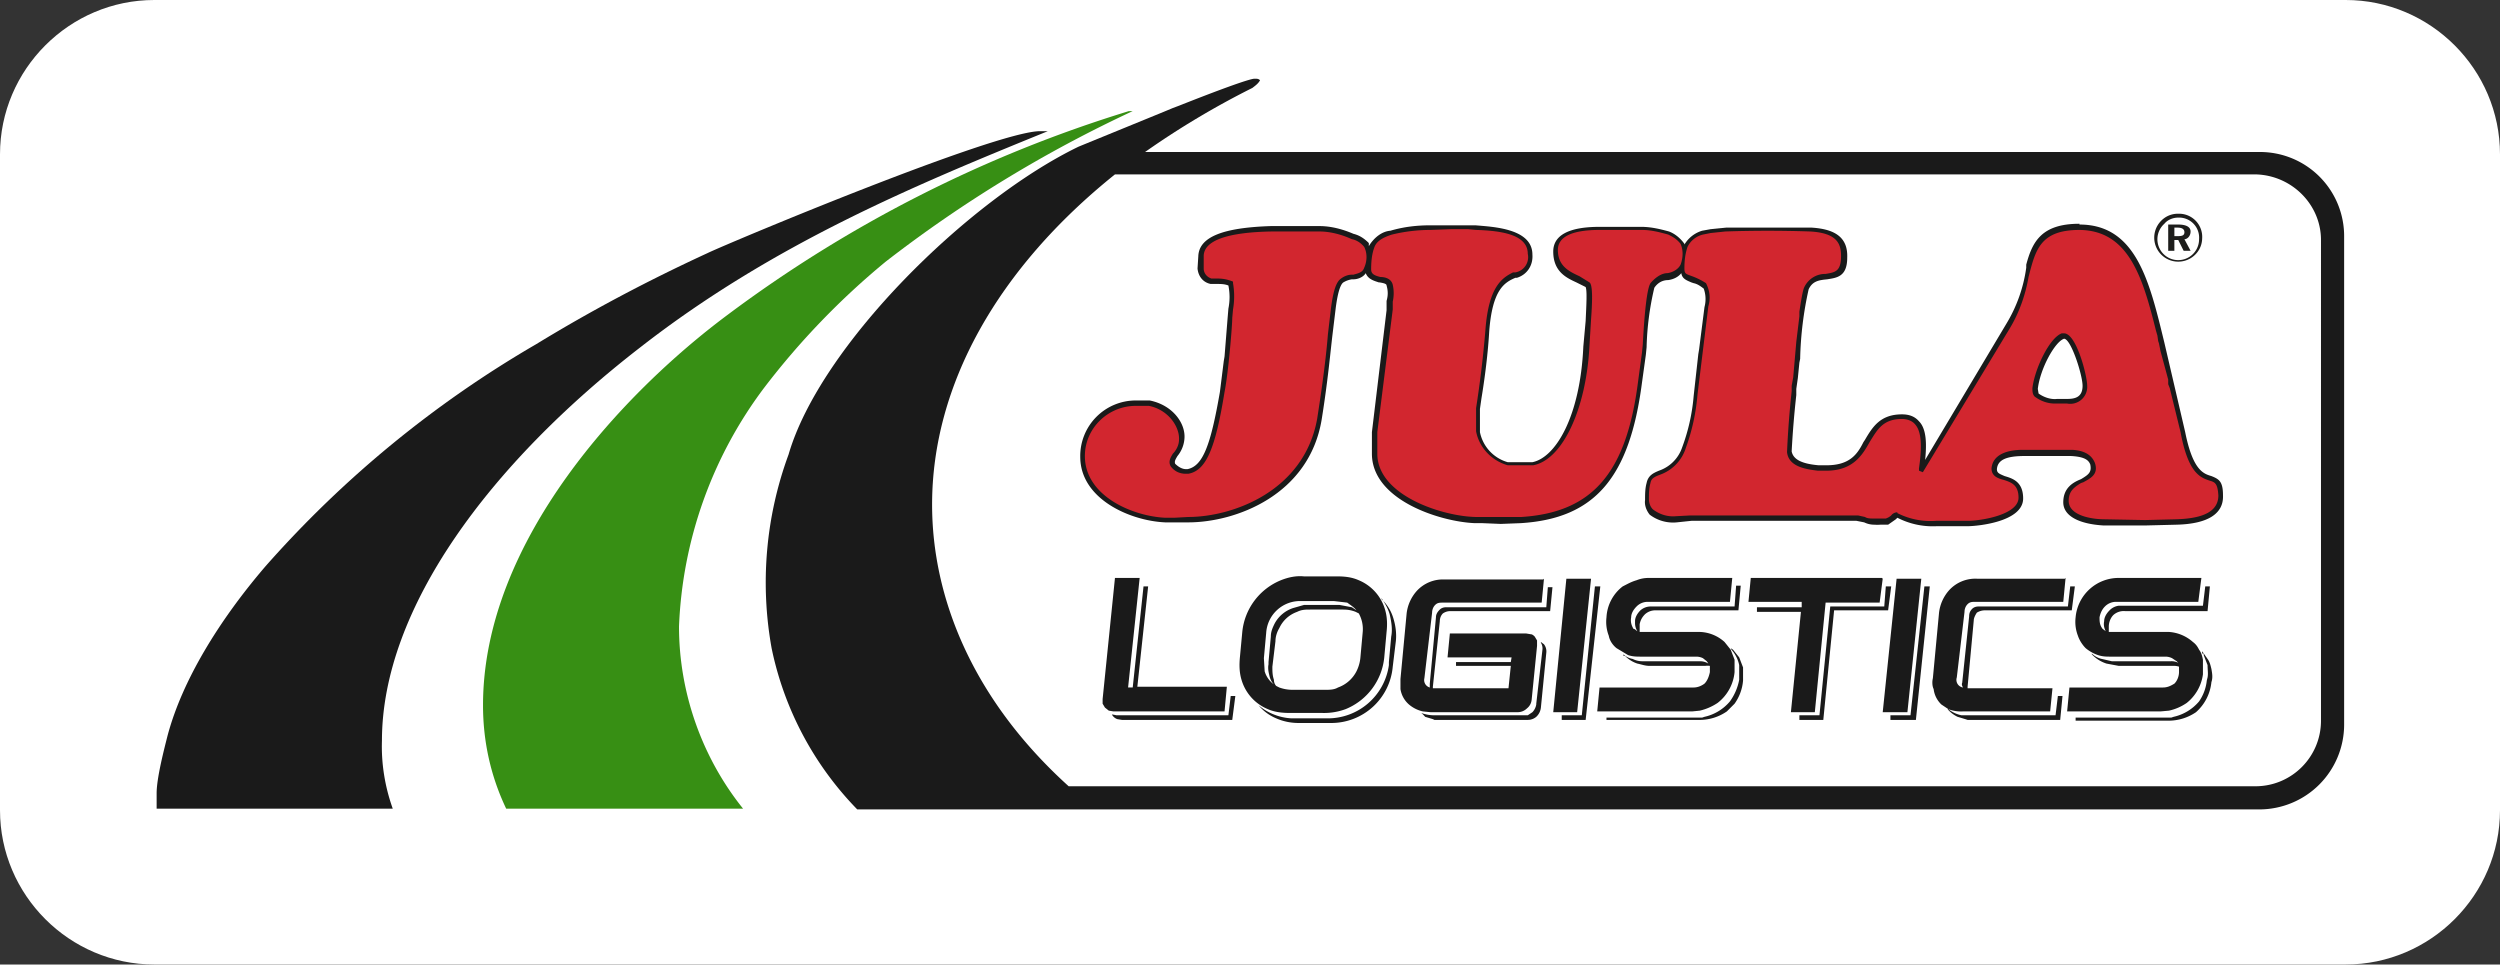 <svg xmlns="http://www.w3.org/2000/svg" width="324" height="125" viewBox="0 0 324 125">
  <rect x="0" y="0" width="324" height="125" fill="#333333" stroke="none"/>
  <g fill="none" fill-rule="evenodd">
    <path fill="#FFF" fill-rule="nonzero" d="M20 0h284c11 0 20 9 20 20v85c0 11-9 20-20 20H20c-11 0-20-9-20-20V20C0 9 9 0 20 0z"/>
    <path fill="#1A1A1A" fill-rule="nonzero" d="M269.5 29.1c7.4 0 9.1 7.5 11 15.3l2.7 11.6c1 5 2.4 5.4 3.4 5.7 1 .4 1.5.7 1.5 2.5.1 2.4-2 3.7-6 3.8l-4 .1h-5.5c-3.3-.2-5.2-1.3-5.2-3 0-1.9 1.3-2.6 2.3-3 1-.6 1.4-.9 1.2-1.9-.2-.5-.6-1-2.5-1.1h-6c-2.4 0-3.5.5-3.6 1.7 0 .5.3.6 1 .9 1 .3 2.4.7 2.4 2.9 0 3-5.8 3.6-7.3 3.6h-4a10 10 0 0 1-5-1.1l-.2.2-1 .7h-1a6 6 0 0 1-.8 0 3 3 0 0 1-1.3-.3l-1-.2h-21.4l-1.9.2a5 5 0 0 1-3.5-1c-.4-.5-.7-1.2-.6-1.9 0-.7 0-1.5.2-2.2.2-1 .9-1.3 1.6-1.6a4.8 4.8 0 0 0 3-3 25 25 0 0 0 1.5-6.7l.6-5.4.1-.6.7-5.5a4 4 0 0 0-.1-2.4c-.4-.3-.8-.6-1.3-.7l-.3-.1c-.7-.3-1.2-.5-1.3-1.2-.4.5-1 .8-1.7.9-.8 0-1.4.4-1.8 1a37 37 0 0 0-1 7.7l-.1 1-.5 3.6c-1.6 12.3-6.1 17.6-15.7 18.2l-2.6.1-2.4-.1h-1c-4.5-.2-13.3-3-13.3-9V56l1.9-15.8V39c.2-.7.2-1.3 0-2 0-.2-.3-.3-.9-.4h-.1c-.6-.2-1.4-.4-1.7-1.2-.3.5-1 .8-1.6.8h-.2a3 3 0 0 0-1.1.4c-.3.2-.7 1-1 3.4l-.4 3.3c-.3 2.5-.6 6-1.4 11-1.6 9.9-11.2 13.4-17.3 13.4h-3c-4.5-.2-11-3-11-8.5a7.2 7.2 0 0 1 7.2-7.3h1.8c3 .6 4.7 3 4.5 5a4 4 0 0 1-.9 2.2c-.3.5-.4.7-.3 1 .4.4.9.7 1.4.7h.2c2-.4 3-3.1 4.2-10l.5-4 .1-.6.4-5 .1-1.2c.2-1 .2-2 0-3-.5-.2-1-.2-1.5-.2h-.8c-1-.2-1.6-1-1.7-2l.1-1.6c.1-2.5 3.2-3.7 9.4-3.9h6.3c1.5 0 3 .4 4.4 1 .8.2 1.4.6 2 1.2v.4c.6-1 1.6-1.9 2.8-2 1.7-.5 3.4-.7 5.2-.7h5.8c2.3.2 7.4.4 7.4 3.8.1 1.4-.7 2.6-2 3h-.2c-1.4.6-3 1.5-3.4 7-.2 3.4-.7 6.8-1 8.6l-.2 1.4v3a5.1 5.1 0 0 0 3.6 3.9h3.2c3-.6 6.2-5.9 6.6-15l.3-3.3c.1-2.2.2-3.9 0-4.4l-1.2-.6c-1.3-.6-3-1.4-3-4 0-2.1 2-3.2 6-3.2h5.4c1.3 0 2.5.3 3.6.6.8.3 1.5.9 2 1.6v.1a4 4 0 0 1 2.3-1.8l1.1-.2 2-.2h11.1c3.2.2 4.7 1.4 4.6 3.9 0 2.5-1.4 2.6-2.6 2.8-1 .1-1.9.2-2.4 1.3a45.6 45.6 0 0 0-1.1 9l-.1.5-.2 2-.2 1.4v.8a124.9 124.9 0 0 0-.6 7.3c.2 1 1.2 1.6 3.5 1.8h1c3 0 4-1.4 4.8-3l.2-.3c1-1.7 2-3.3 4.8-3.3.8 0 1.6.2 2.2.9 1 1 1 3 .8 5L260 42a19 19 0 0 0 2.6-7.3v-.4c.8-3 2-5.3 6.9-5.3zm-2 14.8c-1.2.4-3.1 3.9-3.4 6.5l.1.6c.7.5 1.6.8 2.4.7h1.3c1 0 2-.2 2-1.7 0-1.4-1.5-6.1-2.4-6.1z"/>
    <path fill="#D2262F" fill-rule="nonzero" d="M269.4 29.8c6.5 0 8.3 6.2 10 13l.2.7.1.7.1.3.2 1 1 3.7v.6l.2.5 1.4 5.7c1 5.4 2.6 5.9 3.8 6.3.7.2 1 .4 1.1 1.9 0 2-1.8 3-5.5 3.1l-4 .1-5.3-.1c-1.4 0-4.6-.4-4.6-2.4 0-1.3.8-1.8 1.6-2.3l.3-.1c.9-.5 2-1 1.5-2.5-.4-1-1.3-1.6-2.9-1.7h-6.5c-1.1 0-3.8.2-4 2.4 0 1 .8 1.3 1.6 1.5.9.3 1.9.6 1.9 2.3 0 2.2-4.8 3-6.6 3h-4.1a9.5 9.5 0 0 1-5-1v-.1h-.1a1 1 0 0 0-.7.4 2 2 0 0 1-.7.4h-1.6c-.4 0-.8 0-1.1-.2l-.9-.2h-21.7l-1.9.1c-1 .1-2.1-.2-3-.9-.3-.3-.5-.8-.5-1.3 0-.7 0-1.4.2-2.1.1-.6.5-.8 1.3-1.1a5.4 5.4 0 0 0 3.3-3.5c.8-2.2 1.3-4.5 1.5-6.9l1.4-11.4c.3-1 .2-2-.3-3a9 9 0 0 0-1.8-.9c-.8-.3-1-.3-1-1 0-1 .1-1.9.4-2.8a3 3 0 0 1 2-1.6l1-.2 1.9-.2a161.3 161.3 0 0 1 11 0c3.6.2 4 1.7 4 3.2 0 2-.8 2.1-2 2.3a3 3 0 0 0-2.8 1.8c-.2.5-.4 1.8-.6 3.1v.6l-.4 3.3-.4 4.6-.2 1.1v.7a122.3 122.3 0 0 0-.6 7.9c.2 1.8 2.2 2.2 4 2.4h1.1c3.5 0 4.7-2.1 5.6-3.7 1-1.6 1.7-3 4.2-3 .6 0 1.3.2 1.7.7 1 1.1.8 3.6.5 5.7v.3l.5.2 11.3-18.7c1.2-2 2-4.3 2.4-6.6.9-3.5 1.5-6.1 6.6-6.1zM171 30c1.4 0 2.9.4 4.2 1 .6.1 1.2.5 1.6 1 .4.8.4 1.8 0 2.7-.2.6-.7.7-1.4.9h-.2c-.5 0-1 .2-1.4.5-.6.4-1 1.5-1.3 3.8l-.4 3.4c-.2 2.5-.6 5.9-1.4 11C169 63.7 159.7 67 154 67l-1.8.1H151c-4.2-.2-10.4-2.8-10.4-8 0-3.6 3-6.5 6.6-6.5h1.7c2.5.5 4 2.7 3.9 4.4 0 .6-.3 1.3-.8 1.8-.3.5-.6 1-.3 1.6.5.7 1.2 1 2 1h.3c2.3-.4 3.5-3.2 4.7-10.6.5-2.5 1-8.6 1-9.6l.1-1.1a10 10 0 0 0 0-3.4v-.2a5 5 0 0 0-2-.4h-.8c-.6-.2-1-.7-1-1.3v-1.6c0-2 3-3.1 8.8-3.2zm17-.3h2.3l1 .1c3.3.1 6.7.6 6.7 3.1a2 2 0 0 1-1.6 2.4h-.3c-1.4.7-3.2 1.8-3.6 7.6a141.8 141.8 0 0 1-1.2 10v3c.4 2.1 2 3.8 4.1 4.4h3.3c3.8-.7 6.9-7.3 7.3-15.6l.2-3.3c.2-2.7.2-4.5-.2-4.8l-1.3-.8c-1.3-.6-2.8-1.3-2.8-3.4 0-1.7 1.8-2.6 5.4-2.6h5.5c1.2 0 2.3.3 3.4.6l.2.1c.6.3 1 .6 1.4 1.1.4.9.3 1.9 0 2.7-.3.6-1 1-1.7 1.1-.8 0-1.6.6-2.2 1.3-.5.8-.8 4.3-1 8l-.1 1-.5 3.7c-1.5 11.9-5.9 17-15.1 17.6h-6c-4.3-.1-12.7-2.8-12.7-8.2V56l2-15.9v-1a5 5 0 0 0 0-2.2c-.2-.8-1-1-1.6-1-.8-.2-1.2-.4-1.2-1 0-1 .1-2 .4-2.8.2-.6.7-1.2 2.3-1.7a21 21 0 0 1 5-.6zm79.2 13.5c-1.6.6-3.5 4.6-3.8 7.1 0 .4 0 .8.3 1.1.8.6 1.7.9 2.6.9h1.6a2.2 2.2 0 0 0 2.6-2.3c0-1.3-1.4-6.8-3-6.8h-.3z"/>
    <path fill="#1D1D1B" fill-rule="nonzero" d="M282.3 27.7a3 3 0 0 1 3.1 3.2 3 3 0 0 1-.9 2.1 3.1 3.1 0 1 1-4.4-4.4 3 3 0 0 1 2.2-.9zm0 .5c-.7 0-1.4.3-1.8.8a2.7 2.7 0 1 0 4.5 2 2.6 2.6 0 0 0-2.7-2.8zm0 .9c1 0 1.6.3 1.6.9 0 .5-.3.9-.7 1h-.1l.8 1.5h-.9l-.7-1.4h-.5v1.4h-.8v-3.4h1.4zm0 .4h-.5v1.1h.5c.5 0 .8-.1.8-.5s-.3-.6-.9-.6z"/>
    <path fill="#378F14" fill-rule="nonzero" d="M146.4 14.4h.4a168 168 0 0 0-32 19.5A98.7 98.7 0 0 0 99 50.3a55 55 0 0 0-11 30.9c0 8.6 3 17 8.3 23.6H65.6c-2-4.2-3-8.7-3-13.4C62.6 70 81 50.7 94.3 40.8a169.9 169.9 0 0 1 52-26.4h.1z"/>
    <path fill="#1A1A1A" fill-rule="nonzero" d="M134.8 17h1c-17.2 7-35.6 14.6-52.8 28-19.4 15-33.5 33.8-33.5 51-.1 3 .4 6 1.4 8.8H20.3v-2c0-2 1-5.8 1.4-7.4 1.9-7.2 6.7-15 12.7-22a141.5 141.5 0 0 1 35.1-28.8c7.2-4.4 14.6-8.3 22.2-11.8C94.4 31.5 129 17 134.8 17z"/>
    <path fill="#1A1A1A" fill-rule="nonzero" d="M162.6 10.2c.3 0 .5 0 .7.2-.2.4-.6.7-1 1-4.8 2.4-9.5 5.2-13.9 8.3h144.4a10.9 10.9 0 0 1 11 11v63.2a11 11 0 0 1-11 11H111.1A42.1 42.1 0 0 1 100 84a48 48 0 0 1 2.2-25.1c4.1-14.1 23.3-33 37.6-39.9l11-4.5 1.2-.5.8-.3c4.8-1.9 9.1-3.5 9.8-3.5zm129.7 12.4H144.5c-15.2 12.2-23.7 27.3-23.7 42.8 0 12 5.2 25.2 17.7 36.5h153.8c4.7 0 8.5-3.8 8.5-8.5V31.1c0-4.6-3.8-8.4-8.5-8.5z"/>
    <path fill="#1A1A1A" fill-rule="nonzero" d="M179 77.6a5.6 5.6 0 0 1 1.6 2.6c.3 1 .4 2 .3 2.9l-.4 3.3a8 8 0 0 1-8 7.3h-4.2c-1 0-2-.2-2.9-.6a6 6 0 0 1-2.3-1.7 7.2 7.2 0 0 0 4.3 1.7h4.6a8 8 0 0 0 8-6.9v-.4l.3-3.3c.2-1 0-2-.2-2.9-.2-.7-.6-1.4-1-2zm106.4 7v-.2l.7 1c.3.4.4.9.5 1.3.1.6.2 1.1 0 1.7a6 6 0 0 1-2 3.9 6.3 6.3 0 0 1-3.5 1.1H269V93h12.4l.3-.1a6 6 0 0 0 3.3-2 5.8 5.8 0 0 0 1-2.7l.1-.4c.1-.5 0-1 0-1.6l-.5-1.3v-.2h-.2zM245.1 76l-.4 3.1h-7l-1.4 14.2h-3.1v-.6h2.6l1.4-14.1h7l.2-2.6h.7zm-85 14.2l-.4 3.1h-14.3l-.6-.1a1.3 1.3 0 0 1-.7-.6h.1l.5.1h14.5l.3-2.5h.6zm107.2 0l-.3 3.1h-12l-.3-.1-1-.3a4 4 0 0 1-1.3-1h.1a4 4 0 0 0 1.7.8h12.2l.3-2.5h.6zm-43-6.2l.3.2.8 1 .5 1.3v1.7a6 6 0 0 1-1.1 3l-1 1a6.2 6.2 0 0 1-3.4 1.1h-12.2V93h12.4l.3-.1a6 6 0 0 0 3.3-2 7 7 0 0 0 1.2-2.8v-1.9a4.3 4.3 0 0 0-1-2zm-24.6-.8l.4.3a1.5 1.5 0 0 1 .3 1.1l-.7 7.1a1.9 1.9 0 0 1-.6 1.2 1.7 1.7 0 0 1-1.1.4h-12.1l-.2-.1-1-.3a4 4 0 0 0-.5-.5 4.8 4.8 0 0 0 1.6.3H198l.6-.4a1.9 1.9 0 0 0 .5-1v-.1l.8-7a1.4 1.4 0 0 0-.2-.9zm7.7-7.2l-1.9 17.3h-3.1v-.6h2.6l1.7-16.7h.7zm42.7 0l-1.8 17.3H245v-.6h2.6l1.8-16.7h.6zm-76.8-1.3c1 0 1.9.1 2.8.5a5.9 5.9 0 0 1 3.4 3.8c.3 1 .3 2 .2 2.9l-.3 3.3a8.1 8.1 0 0 1-5 6.7 8 8 0 0 1-3 .5h-4.2c-1 0-2-.1-2.9-.5a5.9 5.9 0 0 1-3.4-3.8c-.3-1-.3-2-.2-3l.3-3.2a8.1 8.1 0 0 1 5-6.7c1-.4 2-.6 3-.5h4.3zm112 .2l-.4 3.1h-10.6a2 2 0 0 0-1.5.6c-.4.4-.6.9-.7 1.4 0 .5 0 1 .4 1.5l.4.3c-.2-.4-.3-.8-.2-1.3 0-.5.3-1 .7-1.4a2 2 0 0 1 1.2-.6h10.9l.3-2.5h.6l-.3 3.2h-10.7a2 2 0 0 0-1.5.5c-.4.4-.6 1-.6 1.5v.7h7.8a5.2 5.2 0 0 1 3.1 1.3c.4.3.6.6.8 1 .3.4.4.8.5 1.3v1.7-.1.3a5.7 5.7 0 0 1-2.1 3.7 6.5 6.5 0 0 1-2.3 1l-1.1.1h-12.1l.3-3.1h12.1c.6 0 1-.2 1.5-.5.4-.4.6-1 .6-1.5v-.7a2 2 0 0 0-.5-.1h-7.3L273 86a4.5 4.5 0 0 1-1.9-1.2v-.1c.3.3.8.6 1.3.7l1.3.3h7.6a1.9 1.9 0 0 1 1 .2l-.2-.2-.6-.4a2 2 0 0 0-.8-.2h-7.2c-.5 0-1 0-1.6-.2a5 5 0 0 1-1.6-.9c-.4-.4-.8-1-1-1.6a5 5 0 0 1-.3-2.4 5.6 5.6 0 0 1 5.6-5.1h10.7zm-60.8 0l-.3 3.1h-10.7a2 2 0 0 0-1.4.6c-.4.4-.7.9-.7 1.4-.1.5 0 1 .3 1.5.2 0 .3.2.5.3a2 2 0 0 1-.3-1v-.3c0-.5.3-1 .7-1.4a2 2 0 0 1 1.3-.5h10.9l.2-2.7h.6l-.3 3.2h-10.7a2 2 0 0 0-1.4.5c-.4.4-.6.8-.7 1.3v1h7.8a5 5 0 0 1 3.2 1.3l.8 1 .5 1.3v1.7-.1a5.7 5.7 0 0 1-2.2 4 7 7 0 0 1-2.3 1l-1 .1H207l.3-3.1h12.2c.5 0 1-.2 1.4-.5.4-.4.6-1 .7-1.5v-.8a2 2 0 0 0-.6 0h-7.2c-.6 0-1.1-.2-1.6-.3a4 4 0 0 1-1.6-1h-.2v-.2c.3.3.7.5 1.2.6.4.2.8.3 1.3.3h7.5a2 2 0 0 1 1 .3l-.2-.3-.5-.4a2 2 0 0 0-.8-.2h-7.2c-.6 0-1.1 0-1.7-.2l-1.5-.9c-.5-.4-.9-1-1-1.6a5 5 0 0 1-.3-2.4 5.4 5.4 0 0 1 2.1-4c.6-.3 1.1-.6 1.8-.8.5-.2 1-.3 1.6-.3h10.7zm-76.8 0l-1.5 14.2h.6l1.4-13.1h.6l-1.4 13H159l-.3 3.2h-14.4l-.6-.1-.5-.4-.3-.5v-.6l1.6-15.7h3.2zm120 0l-.3 3.1H256c-.4 0-.7 0-1 .3-.3.3-.4.7-.4 1l-1 8.5a1 1 0 0 0 .8 1.3c-.1-.2-.2-.4-.1-.6l.9-8.6c0-.4.1-.7.4-1 .2-.2.5-.3.8-.3H268l.3-2.6h.6l-.4 3.1h-11.3a2 2 0 0 0-1 .3c-.2.3-.4.7-.4 1L255 89v.2h11l-.3 3h-11.3a4.5 4.5 0 0 1-1.9-.3l-.9-.6a3.3 3.3 0 0 1-1-2c-.2-.4-.2-1-.1-1.4l.8-8.5a5.3 5.3 0 0 1 1.3-2.9 4.6 4.6 0 0 1 3.6-1.5h11.4zM249 75l-1.8 17.3H244l1.8-17.3h3.2zm-5 0l-.4 3.1h-7l-1.4 14.2h-3.1l1.3-13h-5.7v-.6h5.8V78h-6.9l.3-3.1h17zm-37.8 0l-1.8 17.3h-3.1L203 75h3.1zm-6.1 0l-.3 3.1H187c-.4 0-.7 0-1 .3-.3.3-.4.7-.4 1l-1 8.5a1 1 0 0 0 .7 1.2v-.5l.8-8.6c0-.4.2-.7.5-1 .2-.2.5-.3.8-.3h13l.2-2.6h.6l-.3 3.1H188c-.4 0-.7.1-1 .3-.3.3-.4.7-.4 1l-.9 8.5v.2h9.8l.3-2.9h-7.1v-.5h7.1l.1-.6h-8.3l.3-3.1h9.9l.6.1c.2 0 .4.2.5.3l.3.5v.7l-.7 7a1.6 1.6 0 0 1-.6 1.1 1.7 1.7 0 0 1-1.2.5h-11.3l-1-.1a4.2 4.2 0 0 1-1.8-.9 3.3 3.3 0 0 1-1.1-2V88l.8-8.5a5.3 5.3 0 0 1 1.3-2.9 4.6 4.6 0 0 1 3.6-1.5H200zm-26 4h-4.3c-.6 0-1.1 0-1.7.3a4 4 0 0 0-2.3 2.1c-.3.5-.5 1.1-.5 1.7l-.4 3.3c0 .6 0 1.1.2 1.7 0 .3.1.6.3.8l.4.2a5 5 0 0 0 1.7.3h4.2c.6 0 1.2 0 1.7-.3a4.3 4.3 0 0 0 2.4-2.1 5 5 0 0 0 .5-1.7l.3-3.3a4.2 4.2 0 0 0-.5-2.5l-.4-.2c-.5-.2-1-.3-1.6-.3zm-1.2-1.1h-4.2a4.4 4.4 0 0 0-4.6 4.1l-.3 3.3.1 1.7a3.2 3.2 0 0 0 1.2 1.7c-.3-.3-.5-.7-.6-1.2-.1-.4-.2-.9-.1-1.4v-.3l.3-3.3c0-.6.2-1.1.5-1.7a4.2 4.2 0 0 1 2.4-2l1.4-.4h4.6l1.6.3.6.4c-.3-.4-.8-.7-1.2-1l-1.7-.2z"/>
  </g>
</svg>
